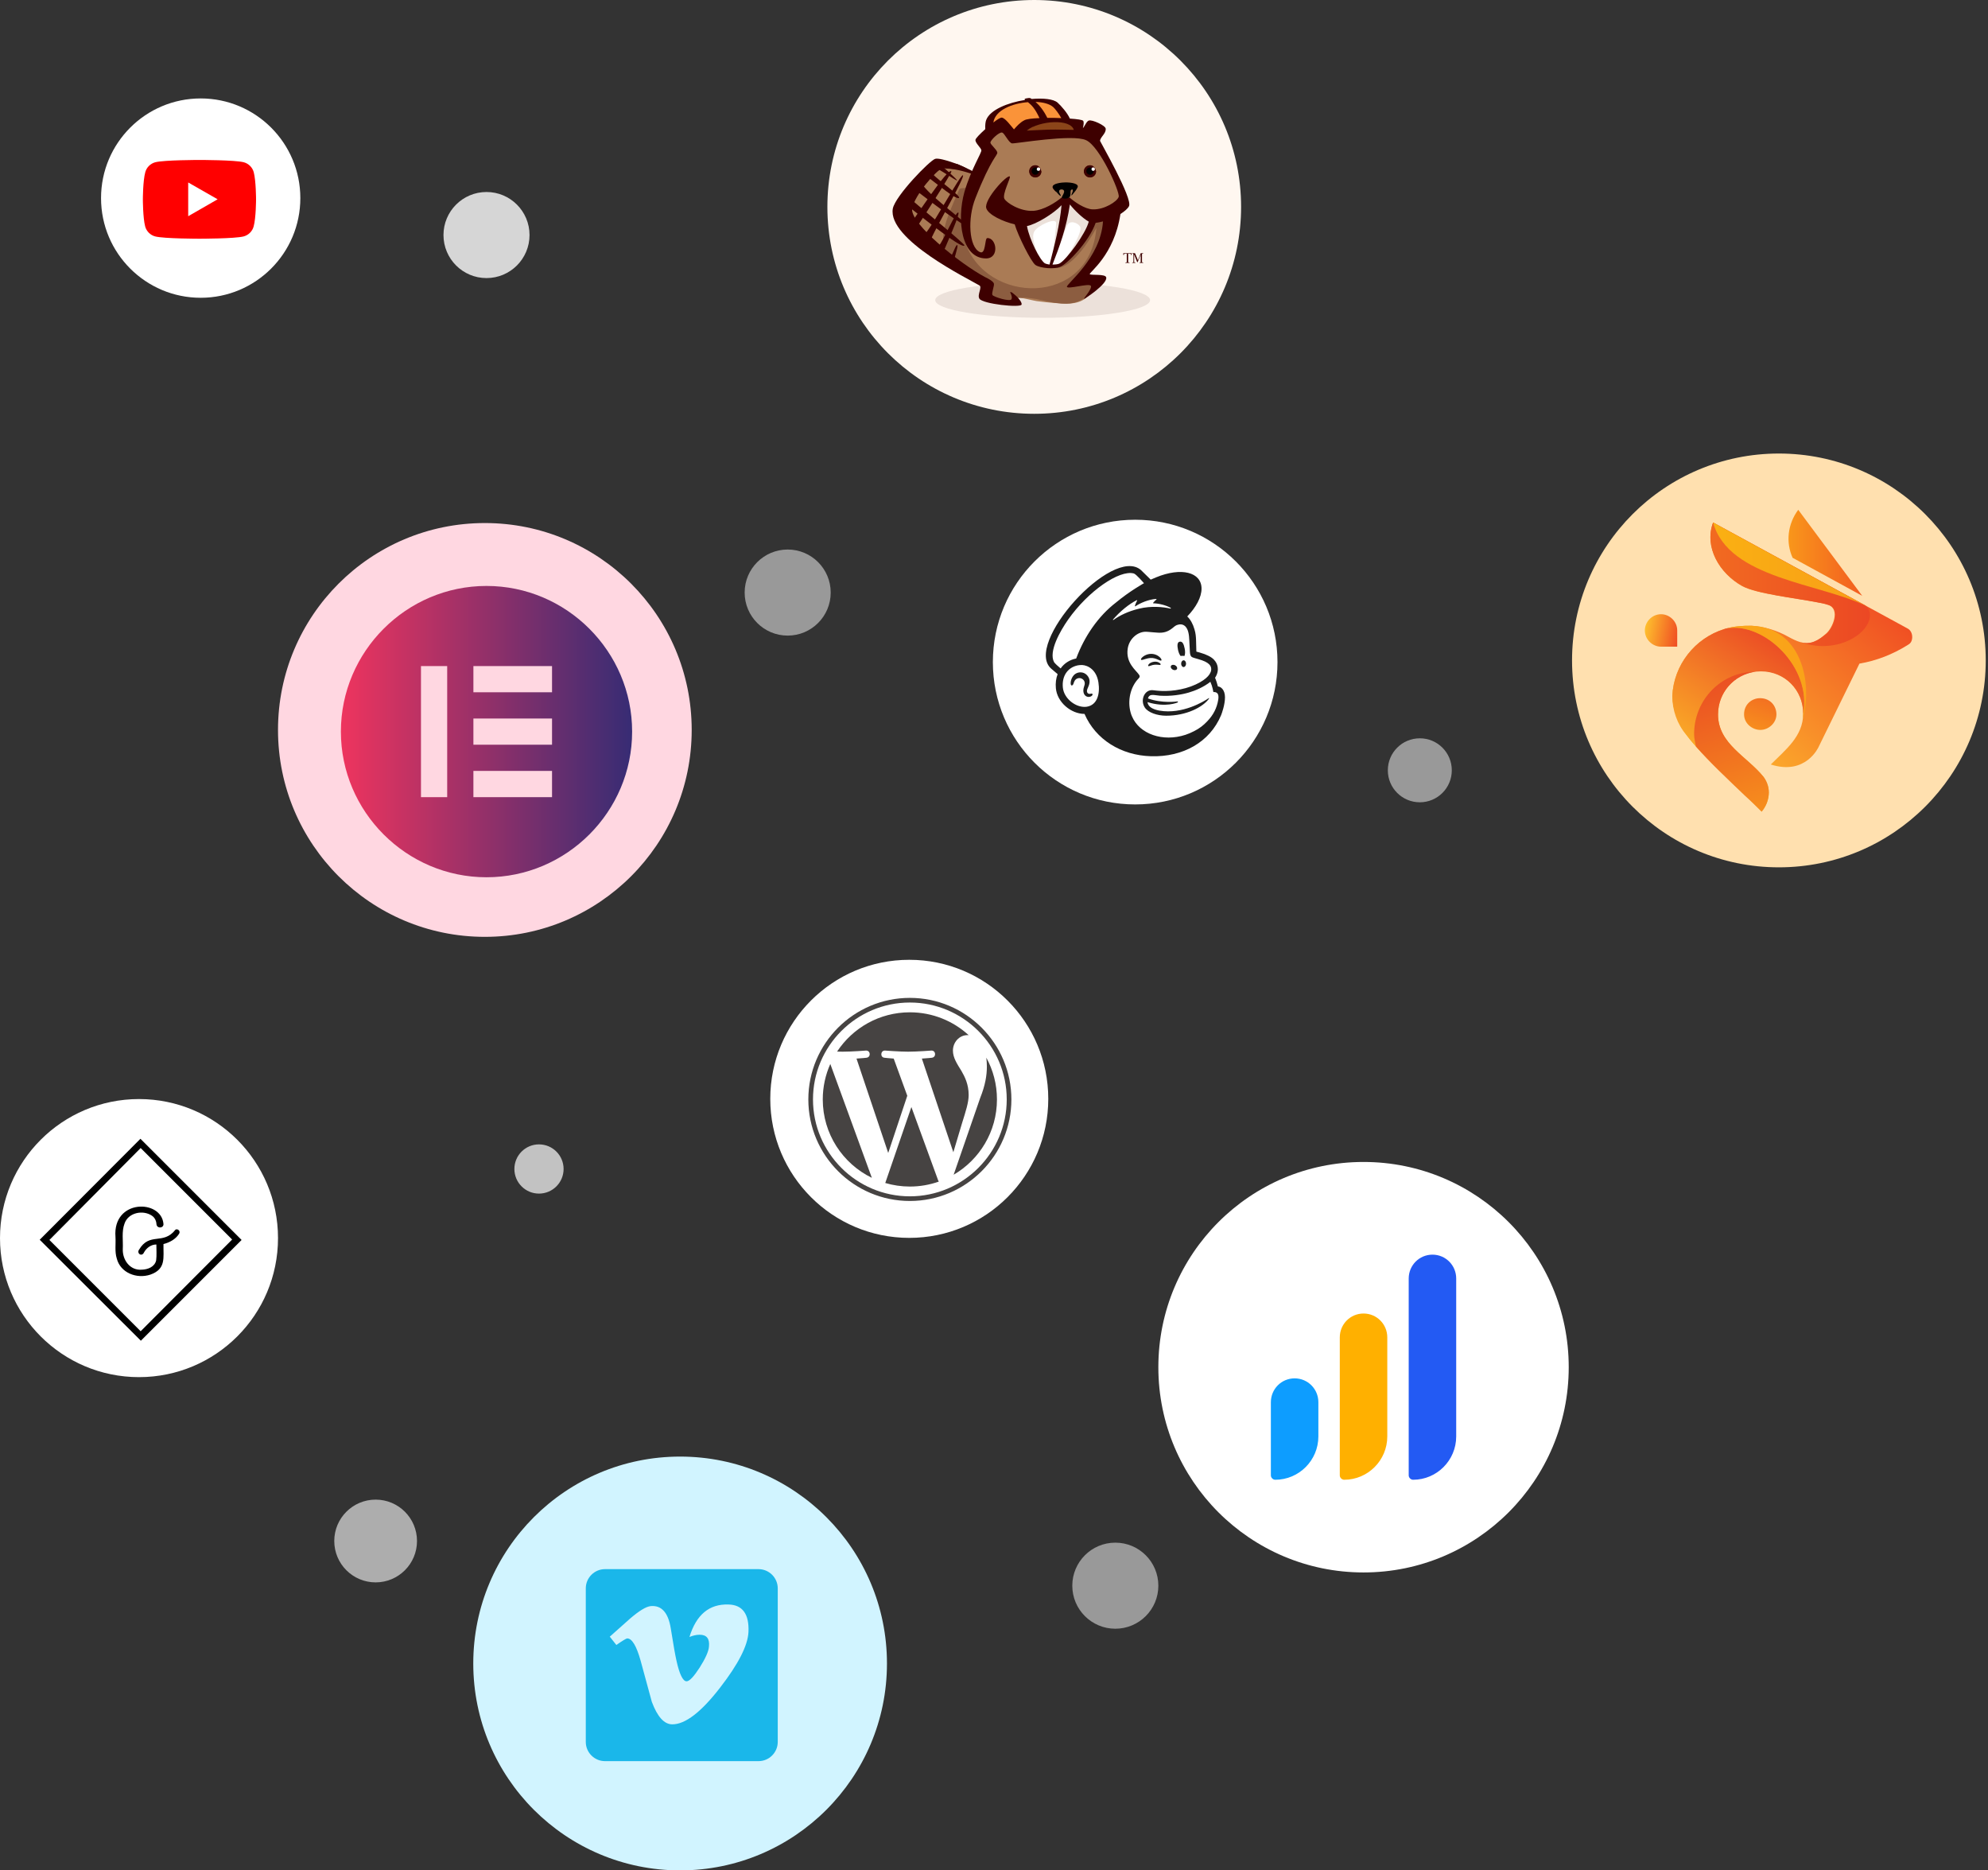 <svg xmlns="http://www.w3.org/2000/svg" xmlns:xlink="http://www.w3.org/1999/xlink" xmlns:serif="http://www.serif.com/" width="808px" height="760px" xml:space="preserve" style="fill-rule:evenodd;clip-rule:evenodd;stroke-linejoin:round;stroke-miterlimit:2;"><rect width="100%" height="100%" fill="#333333" stroke="none"/><path d="M152.673,642.973C161.96,642.973 169.487,635.445 169.487,626.159C169.487,616.873 161.96,609.345 152.673,609.345C143.387,609.345 135.859,616.873 135.859,626.159C135.859,635.445 143.387,642.973 152.673,642.973Z" style="fill:white;fill-opacity:0.6;fill-rule:nonzero;"></path><path d="M219.067,484.998C224.59,484.998 229.067,480.521 229.067,474.998C229.067,469.475 224.59,464.998 219.067,464.998C213.545,464.998 209.067,469.475 209.067,474.998C209.067,480.521 213.545,484.998 219.067,484.998Z" style="fill:white;fill-opacity:0.7;fill-rule:nonzero;"></path><path d="M453.31,661.805C462.968,661.805 470.797,653.976 470.797,644.318C470.797,634.66 462.968,626.831 453.31,626.831C443.652,626.831 435.823,634.66 435.823,644.318C435.823,653.976 443.652,661.805 453.31,661.805Z" style="fill:white;fill-opacity:0.5;fill-rule:nonzero;"></path><path d="M577.067,325.998C569.888,325.998 564.067,320.178 564.067,312.998C564.067,305.818 569.888,299.998 577.067,299.998C584.247,299.998 590.067,305.818 590.067,312.998C590.067,320.178 584.247,325.998 577.067,325.998Z" style="fill:white;fill-opacity:0.5;fill-rule:nonzero;"></path><path d="M320.142,258.266C329.8,258.266 337.629,250.437 337.629,240.779C337.629,231.121 329.8,223.292 320.142,223.292C310.484,223.292 302.655,231.121 302.655,240.779C302.655,250.437 310.484,258.266 320.142,258.266Z" style="fill:white;fill-opacity:0.5;fill-rule:nonzero;"></path><path d="M197.734,112.991C207.392,112.991 215.221,105.162 215.221,95.504C215.221,85.846 207.392,78.017 197.734,78.017C188.076,78.017 180.247,85.846 180.247,95.504C180.247,105.162 188.076,112.991 197.734,112.991Z" style="fill:white;fill-opacity:0.8;fill-rule:nonzero;"></path><path d="M420.354,168.142C466.785,168.142 504.425,130.502 504.425,84.071C504.425,37.64 466.785,0 420.354,0C373.923,0 336.283,37.64 336.283,84.071C336.283,130.502 373.923,168.142 420.354,168.142Z" style="fill:rgb(255,247,240);fill-rule:nonzero;"></path><path d="M467.441,121.956C467.441,125.943 447.903,129.133 423.78,129.133C399.656,129.133 380.118,125.943 380.118,121.956C380.118,117.968 399.656,114.779 423.78,114.779C447.804,114.679 467.441,117.968 467.441,121.956Z" style="fill:rgb(236,225,218);"></path><path d="M410.522,120.759C419.593,120.56 431.057,125.146 438.533,120.062C440.228,118.865 439.33,118.068 439.231,118.267C432.153,125.744 422.683,119.563 409.226,118.865C409.026,118.766 410.522,120.66 410.522,120.759Z" style="fill:rgb(62,0,0);"></path><path d="M397.563,72.313C392.18,66.232 383.607,66.93 379.42,69.323C373.738,72.612 362.972,84.674 369.751,90.954C374.237,95.141 375.134,98.032 381.613,101.919C385.102,104.013 389.488,108.997 394.273,111.888C396.765,113.383 400.653,115.377 400.952,118.168C401.45,122.853 408.029,123.75 413.811,123.451C414.908,123.351 411.817,121.059 412.914,120.959C414.609,120.66 420.291,122.255 421.387,122.354C426.77,123.052 430.857,123.351 433.848,123.351C440.128,123.351 442.121,120.361 443.218,119.364C446.408,115.975 443.218,114.18 442.221,112.486C441.822,111.788 442.819,110.691 442.919,110.193C444.514,106.006 445.511,104.611 448.102,100.922C450.096,98.032 449.598,101.82 451.292,97.134C455.479,85.172 452.09,93.247 452.688,87.465C452.887,85.372 460.064,83.079 454.382,73.31C452.588,70.12 449.199,61.946 445.71,57.759C442.022,53.473 443.816,57.062 440.526,56.065C414.609,48.289 428.664,58.956 411.618,54.47C403.643,52.376 402.846,51.878 401.351,62.544C400.453,67.329 400.453,65.136 397.563,72.313Z" style="fill:rgb(170,123,85);"></path><path d="M428.265,108.896C432.851,109.594 438.832,104.71 445.61,92.648C443.018,124.846 400.553,123.749 392.279,98.33C391.183,95.14 393.177,82.979 396.665,76.001C406.235,56.463 396.167,75.004 393.974,76.001C392.479,76.699 390.286,76.1 389.887,76.998C383.906,90.256 381.015,97.632 385.501,103.812C389.688,109.494 396.865,111.688 397.762,112.286C398.061,112.485 399.756,120.161 403.444,121.656C406.036,122.752 409.226,123.65 411.518,123.151C412.615,122.852 412.615,121.157 413.711,121.058C416.303,120.659 419.892,121.357 420.191,121.357C422.185,121.457 430.458,124.248 435.841,123.151C442.321,121.855 445.81,116.472 446.707,115.575C447.903,114.379 439.031,112.186 440.327,110.79C446.208,104.112 451.691,95.439 449.199,90.654C449.099,90.555 456.376,86.069 456.476,80.487C456.575,74.705 454.083,91.452 438.533,87.963C433.648,86.866 433.947,97.931 431.355,97.832C413.911,97.034 427.667,106.504 428.265,108.896Z" style="fill:rgb(140,93,64);"></path><path d="M431.555,81.484C431.655,82.68 422.185,85.87 419.792,87.664C417.5,89.459 416.004,88.761 415.905,93.047C415.905,93.745 418.098,100.324 418.696,101.321C420.989,106.006 423.182,108.797 428.963,108.399C430.658,108.299 432.353,106.903 433.748,106.106C435.543,104.81 441.025,94.842 442.919,92.05C446.707,86.767 441.424,87.664 437.038,83.079C436.539,82.381 432.552,81.484 431.555,81.484Z" style="fill:white;"></path><path d="M431.555,81.484C431.654,82.182 423.68,86.468 421.387,87.565C419.094,88.661 417.001,85.97 416.004,88.362C414.309,92.549 421.287,102.617 421.686,103.215C420.789,100.424 419.094,96.337 420.39,94.044C421.686,91.652 429.262,88.163 429.262,90.655C429.162,93.147 428.564,97.732 427.767,104.212C429.461,104.112 433.15,92.05 434.147,90.954C435.642,89.359 438.832,91.054 439.131,92.449C439.43,93.745 437.935,97.633 433.947,103.913C435.442,102.717 442.221,96.237 443.118,92.948C444.613,87.565 439.729,84.774 437.037,83.179C436.539,82.68 432.552,81.484 431.555,81.484Z" style="fill:rgb(236,225,218);"></path><path d="M402.447,52.775C400.852,52.875 402.447,48.589 404.142,47.093C410.621,41.411 410.821,42.907 417.101,40.813C419.693,39.916 427.169,41.511 429.561,42.707C430.458,43.206 432.253,47.99 434.745,49.087C437.835,50.483 440.028,54.57 434.745,55.367C429.262,56.264 420.59,57.062 415.905,53.373C412.715,50.881 414.609,55.766 410.422,53.972C410.422,53.972 402.547,52.775 402.447,52.775Z" style="fill:rgb(250,147,57);"></path><path d="M416.403,53.273C415.506,53.373 419.194,52.077 420.091,51.28C423.48,48.189 423.979,49.984 427.368,48.887C428.763,48.389 434.246,49.685 435.542,50.383C436.04,50.682 436.04,51.379 437.336,51.977C439.031,52.675 440.127,53.772 437.336,54.17C434.346,54.669 428.863,56.563 426.371,54.669C424.676,53.373 425.873,55.068 423.381,54.968C422.483,54.868 407.331,52.875 416.403,53.273Z" style="fill:rgb(139,69,25);"></path><path d="M386.697,69.622C385.202,67.928 371.545,89.26 370.349,90.456C367.757,93.048 371.645,94.344 376.131,98.132C384.006,104.611 382.61,104.013 388.292,106.605C388.292,106.505 388.292,106.505 387.794,106.007C387.495,105.708 389.588,100.125 389.09,99.627C388.591,99.129 387.594,102.418 386.398,104.512C385.302,103.415 383.607,101.92 383.707,101.72C385.501,97.434 390.286,86.768 389.488,86.369C388.492,85.771 383.408,97.932 381.613,99.826C381.015,100.524 379.321,99.527 378.822,98.929C378.523,98.63 377.925,98.032 378.324,97.235C381.115,91.154 392.28,71.815 391.382,71.217C390.485,70.719 380.716,88.861 376.629,94.244C375.134,96.038 373.439,92.948 372.542,92.45C373.738,90.656 387.096,70.021 386.697,69.622Z" style="fill:rgb(62,0,0);"></path><path d="M428.166,76.799C428.565,77.297 428.864,77.696 429.263,77.995C428.864,76.998 428.864,75.802 429.163,74.805C428.067,75.204 427.369,75.902 428.166,76.799Z" style="fill:rgb(62,0,0);"></path><path d="M444.314,67.727C444.414,67.727 444.613,67.727 444.713,67.827C444.215,67.428 443.617,67.129 443.018,67.129C441.623,67.129 440.526,68.225 440.526,69.621C440.526,71.017 441.623,72.113 443.018,72.113C444.414,72.113 445.511,71.017 445.511,69.621L445.511,69.322C445.311,69.82 444.813,70.219 444.314,70.219C443.617,70.219 443.018,69.721 443.018,68.923C443.018,68.126 443.617,67.727 444.314,67.727Z" style="fill:rgb(62,0,0);"></path><path d="M411.718,119.164C411.419,118.865 410.721,118.566 410.621,118.666C410.422,118.766 411.618,120.36 411.12,121.557C410.621,122.753 403.843,120.66 403.344,119.862C402.946,118.965 404.242,116.074 403.943,115.177C403.644,114.28 401.65,113.183 400.354,112.585C390.086,107.102 369.751,90.754 370.748,84.773C371.645,79.291 380.716,69.023 382.81,68.525C384.903,68.026 392.977,69.422 393.177,68.824C393.376,68.126 382.411,63.84 380.118,64.537C377.925,65.136 363.87,79.59 362.873,84.773C360.68,97.334 393.775,113.383 398.061,115.974C399.357,116.672 397.064,119.762 398.061,121.357C399.357,123.55 414.908,125.145 415.207,123.75C415.506,122.653 413.213,120.261 411.718,119.164Z" style="fill:rgb(62,0,0);"></path><path d="M430.558,107.103C429.96,107.402 428.863,107.502 427.767,107.502C430.558,100.424 433.449,92.549 434.844,83.079C436.838,85.571 440.028,88.662 442.52,90.057C441.224,95.041 433.349,105.707 430.558,107.103ZM426.571,107.502C425.773,107.402 425.075,107.203 424.677,107.003C422.683,105.707 418.397,97.434 417.4,91.851C421.088,91.154 428.166,86.867 431.455,83.378C430.757,91.154 428.664,99.527 426.571,107.502ZM426.072,52.676C422.882,52.775 419.792,52.975 417.3,53.074C422.583,48.888 435.143,48.19 436.439,52.775C433.848,52.775 430.159,52.576 426.072,52.676ZM412.116,52.576C410.821,51.081 408.528,47.891 407.132,47.791C406.534,47.791 405.238,48.589 403.743,49.785C404.441,44.801 411.319,42.01 417.798,41.511C419.393,42.807 420.689,44.103 422.484,47.99C419.493,48.09 417.101,48.389 416.303,48.888C414.708,49.685 413.313,51.18 412.116,52.576ZM428.066,43.505C428.863,44.203 430.359,46.196 431.355,47.99C429.561,47.891 427.567,47.891 425.673,47.891C424.178,44.9 422.583,42.907 420.889,41.411C423.979,41.511 426.571,42.209 428.066,43.505ZM447.105,57.261C447.105,55.766 449.598,54.271 449.398,52.277C449.299,50.981 443.816,48.489 442.52,48.987C441.523,49.386 441.025,51.081 440.128,52.078C440.427,50.782 440.626,49.585 440.227,49.087C439.928,48.688 437.835,48.389 434.844,48.19C433.748,45.797 431.455,43.206 429.86,41.71C428.166,40.215 423.979,39.816 419.294,40.215C418.795,39.816 418.596,39.717 417.499,39.916C416.403,40.016 416.303,40.315 416.602,40.614C409.624,41.71 402.447,44.601 400.852,48.688C400.553,49.386 400.354,50.782 400.453,52.476C398.36,54.37 396.466,56.264 396.466,56.862C396.366,58.158 398.759,60.052 398.858,61.049C399.058,62.046 394.672,68.725 391.98,77.995C388.79,89.359 390.684,105.109 400.852,105.01C406.335,104.91 405.039,96.537 401.251,96.736C400.154,96.836 400.752,103.614 398.26,102.418C393.775,100.424 393.176,88.662 396.466,80.488C402.945,64.04 405.537,63.142 405.338,61.946C405.139,60.75 402.547,58.756 402.547,57.959C402.447,57.062 406.135,53.473 407.332,53.872C408.328,54.171 409.923,57.959 411.319,58.258C412.615,58.457 435.841,54.37 441.423,56.962C447.006,59.454 455.28,78.095 454.681,79.989C454.083,81.883 448.8,85.272 444.115,85.073C440.825,84.973 436.539,81.883 434.745,80.288C434.844,80.288 434.844,80.188 434.844,80.188C434.346,80.388 433.748,80.488 433.15,80.488C432.552,80.488 432.053,80.388 431.555,80.188C428.963,82.381 424.178,85.372 419.991,85.671C414.509,85.97 409.126,82.381 408.229,80.787C407.232,78.992 410.92,72.114 410.422,71.715C409.325,70.818 399.855,81.086 400.852,84.575C401.65,87.266 407.631,90.057 412.415,91.154C413.711,95.639 419.094,106.505 420.889,107.701C422.882,108.997 428.564,109.495 430.957,108.399C433.748,107.302 442.62,98.231 445.311,90.556C446.208,90.456 447.205,90.257 448.302,89.957C447.305,105.109 433.05,115.576 433.648,116.573C434.147,117.57 442.321,115.078 443.317,116.075C444.215,116.972 440.327,121.358 440.526,121.458C440.825,121.557 450.295,115.277 449.598,112.685C449.199,111.19 443.317,111.988 442.919,111.389C442.52,110.791 452.887,103.714 455.379,86.967C457.074,85.87 458.37,84.774 458.868,83.777C460.463,80.687 447.205,57.66 447.105,57.261Z" style="fill:rgb(62,0,0);"></path><path d="M422.085,67.727C422.185,67.727 422.384,67.727 422.484,67.827C421.985,67.428 421.387,67.129 420.789,67.129C419.393,67.129 418.297,68.225 418.297,69.621C418.297,71.017 419.393,72.113 420.789,72.113C422.185,72.113 423.281,71.017 423.281,69.621L423.281,69.322C423.181,69.721 422.783,70.02 422.384,70.119L422.085,70.119C421.387,70.119 420.789,69.621 420.789,68.824C420.789,68.425 420.889,68.126 421.188,67.926C421.487,67.727 421.686,67.727 422.085,67.727Z" style="fill:rgb(62,0,0);"></path><path d="M443.018,72.014C444.414,72.014 445.411,70.917 445.411,69.621C445.411,68.226 444.314,67.229 443.018,67.229C441.723,67.229 440.626,68.326 440.626,69.621C440.626,70.818 441.623,72.014 443.018,72.014Z" style="fill:rgb(62,0,0);"></path><path d="M443.018,71.017C443.816,71.017 444.513,70.32 444.513,69.522C444.513,68.725 443.816,68.027 443.018,68.027C442.221,68.027 441.523,68.725 441.523,69.522C441.523,70.32 442.221,71.017 443.018,71.017Z"></path><path d="M444.314,69.422C444.713,69.422 445.012,69.123 445.012,68.725C445.012,68.326 444.713,68.027 444.314,68.027C443.916,68.027 443.617,68.326 443.617,68.725C443.617,69.123 443.916,69.422 444.314,69.422Z" style="fill:white;"></path><path d="M420.789,72.014C422.184,72.014 423.181,70.917 423.181,69.621C423.181,68.226 422.085,67.229 420.789,67.229C419.393,67.229 418.396,68.326 418.396,69.621C418.396,70.917 419.493,72.014 420.789,72.014Z" style="fill:rgb(62,0,0);"></path><path d="M420.789,71.017C421.587,71.017 422.284,70.32 422.284,69.522C422.284,68.725 421.587,68.027 420.789,68.027C419.992,68.027 419.294,68.725 419.294,69.522C419.294,70.32 419.992,71.017 420.789,71.017Z"></path><path d="M422.086,69.422C422.485,69.422 422.784,69.123 422.784,68.725C422.784,68.326 422.485,68.027 422.086,68.027C421.687,68.027 421.388,68.326 421.388,68.725C421.288,69.123 421.687,69.422 422.086,69.422Z" style="fill:white;"></path><path d="M431.555,80.288C431.356,80.188 432.253,78.992 432.452,78.194C432.751,77.098 431.754,76.898 431.156,76.998C429.86,77.297 430.757,78.693 431.057,79.191C431.256,79.59 431.156,79.889 430.359,79.092C430.06,78.693 429.661,78.394 429.362,77.995C428.963,77.596 428.564,77.198 428.166,76.699C425.574,73.509 439.53,73.21 437.935,76.201C437.436,77.297 436.639,78.095 435.941,78.992C434.745,80.387 436.041,77.995 436.041,77.497C436.041,76.799 435.642,76.898 435.343,77.198C434.645,77.796 436.041,80.487 433.25,80.686C432.751,80.786 431.954,80.686 431.555,80.288Z"></path><path d="M384.306,68.426C389.39,68.725 392.879,69.921 397.863,71.616C396.268,69.722 393.776,68.725 389.29,66.732C387.296,65.934 385.402,67.33 384.306,68.426Z" style="fill:rgb(62,0,0);"></path><path d="M391.98,99.726C390.984,101.62 370.648,84.873 369.252,83.976C366.162,81.982 370.349,78.194 373.938,73.509C380.218,65.435 376.729,70.319 381.713,66.432C381.813,66.531 389.189,73.011 388.99,73.31C388.691,73.609 380.816,67.927 380.317,68.525C379.52,69.422 378.623,70.319 378.822,70.519C381.813,73.609 390.485,79.59 389.787,80.387C388.791,81.484 380.317,74.307 377.825,72.512C375.732,71.017 374.835,74.805 375.134,75.304C379.121,80.686 393.675,90.954 392.878,91.652C392.18,92.35 379.52,82.979 374.037,78.693C372.243,77.198 371.545,80.686 370.847,81.484C372.542,83.079 392.279,99.128 391.98,99.726Z" style="fill:rgb(62,0,0);"></path><path d="M457.964,103.09L457.334,103.09C457.186,103.09 457.057,103.098 456.947,103.114C456.874,103.125 456.837,103.191 456.837,103.312C456.837,103.402 456.835,103.481 456.832,103.547L456.829,103.6L456.549,103.6L456.549,102.876L459.943,102.876L459.943,103.6L459.662,103.6L459.66,103.547C459.654,103.481 459.652,103.402 459.652,103.312C459.652,103.191 459.616,103.125 459.545,103.114C459.433,103.098 459.304,103.09 459.158,103.09L458.525,103.09L458.525,106.137C458.525,106.373 458.546,106.518 458.589,106.569C458.632,106.619 458.759,106.649 458.971,106.66L459.085,106.663L459.085,106.828L457.406,106.828L457.406,106.663L457.521,106.66C457.733,106.649 457.859,106.619 457.9,106.569C457.943,106.518 457.964,106.373 457.964,106.137L457.964,103.09ZM460.175,103.039L460.175,102.876L461.307,102.876L462.492,105.752L463.654,102.876L464.647,102.876L464.647,103.039L464.596,103.045C464.381,103.059 464.253,103.089 464.212,103.135C464.173,103.182 464.153,103.326 464.153,103.568L464.153,106.137C464.153,106.377 464.173,106.521 464.212,106.569C464.253,106.615 464.381,106.646 464.596,106.66L464.647,106.663L464.647,106.828L463.141,106.828L463.141,106.663L463.189,106.66C463.405,106.646 463.532,106.615 463.571,106.569C463.61,106.521 463.63,106.377 463.63,106.137L463.63,103.421L462.386,106.513L462.191,106.513L460.963,103.378L460.963,106.137C460.963,106.377 460.982,106.521 461.021,106.569C461.062,106.615 461.19,106.646 461.406,106.66L461.456,106.663L461.456,106.828L460.175,106.828L460.175,106.663L460.226,106.66C460.441,106.646 460.568,106.615 460.607,106.569C460.648,106.521 460.669,106.377 460.669,106.137L460.669,103.568C460.669,103.326 460.649,103.182 460.61,103.135C460.571,103.089 460.443,103.059 460.226,103.045L460.175,103.039Z" style="fill:rgb(62,0,0);fill-rule:nonzero;"></path><path d="M554.195,638.938C600.254,638.938 637.593,601.6 637.593,555.54C637.593,509.481 600.254,472.142 554.195,472.142C508.135,472.142 470.797,509.481 470.797,555.54C470.797,601.6 508.135,638.938 554.195,638.938Z" style="fill:white;fill-rule:nonzero;"></path><path d="M582.206,509.805C576.856,509.805 572.554,514.126 572.554,519.5L572.554,599.483C572.554,600.431 573.393,601.274 574.338,601.274C583.99,601.274 591.858,593.371 591.858,583.676L591.858,519.5C591.858,514.126 587.557,509.805 582.206,509.805Z" style="fill:rgb(35,90,243);fill-rule:nonzero;"></path><path d="M554.194,533.726C548.844,533.726 544.542,538.047 544.542,543.421L544.542,599.483C544.542,600.431 545.382,601.274 546.326,601.274C555.978,601.274 563.846,593.371 563.846,583.676L563.846,543.421C563.846,538.047 559.545,533.726 554.194,533.726Z" style="fill:rgb(255,176,0);fill-rule:nonzero;"></path><path d="M526.183,560.071C520.832,560.071 516.531,564.391 516.531,569.766L516.531,599.483C516.531,600.431 517.37,601.274 518.314,601.274C527.966,601.274 535.835,593.371 535.835,583.676L535.835,569.766C535.835,564.391 531.533,560.071 526.183,560.071Z" style="fill:rgb(13,157,255);fill-rule:nonzero;"></path><path d="M276.424,760C322.856,760 360.496,722.36 360.496,675.929C360.496,629.498 322.856,591.858 276.424,591.858C229.993,591.858 192.354,629.498 192.354,675.929C192.354,722.36 229.993,760 276.424,760Z" style="fill:rgb(209,244,255);fill-rule:nonzero;"></path><path d="M308.304,637.593L245.89,637.593C241.599,637.593 238.088,641.104 238.088,645.395L238.088,707.809C238.088,712.1 241.599,715.61 245.89,715.61L308.304,715.61C312.595,715.61 316.106,712.1 316.106,707.809L316.106,645.395C316.106,641.104 312.595,637.593 308.304,637.593ZM304.208,663.144C303.948,668.605 300.112,676.147 292.701,685.704C285.029,695.651 278.528,700.657 273.261,700.657C269.946,700.657 267.215,697.601 264.939,691.555C263.444,685.964 261.884,680.437 260.388,674.846C258.698,668.8 256.878,665.744 254.927,665.744C254.537,665.744 253.042,666.654 250.506,668.41L247.841,665.029C250.636,662.558 253.367,660.153 256.097,657.682C259.803,654.497 262.599,652.806 264.484,652.611C268.84,652.221 271.571,655.212 272.611,661.583C273.716,668.54 274.497,672.831 274.887,674.521C276.122,680.242 277.552,683.168 279.048,683.168C280.218,683.168 281.973,681.283 284.379,677.577C286.719,673.871 288.02,671.01 288.15,669.06C288.475,665.874 287.24,664.249 284.379,664.249C283.014,664.249 281.648,664.574 280.218,665.159C283.014,656.057 288.28,651.701 296.082,651.961C301.803,652.091 304.533,655.862 304.208,663.144Z" style="fill:rgb(26,183,234);fill-rule:nonzero;"></path><path d="M369.563,502.99C400.765,502.99 426.059,477.696 426.059,446.494C426.059,415.292 400.765,389.998 369.563,389.998C338.362,389.998 313.067,415.292 313.067,446.494C313.067,477.696 338.362,502.99 369.563,502.99Z" style="fill:white;fill-rule:nonzero;"></path><path d="M334.404,446.732C334.404,460.744 342.547,472.853 354.355,478.591L337.469,432.326C335.504,436.728 334.404,441.6 334.404,446.732Z" style="fill:rgb(70,67,66);fill-rule:nonzero;"></path><path d="M393.701,444.946C393.701,440.571 392.13,437.542 390.782,435.183C388.988,432.267 387.306,429.798 387.306,426.882C387.306,423.628 389.774,420.599 393.25,420.599C393.407,420.599 393.556,420.618 393.709,420.627C387.411,414.857 379.02,411.334 369.804,411.334C357.437,411.334 346.557,417.68 340.227,427.29C341.058,427.315 341.84,427.333 342.505,427.333C346.208,427.333 351.939,426.883 351.939,426.883C353.848,426.771 354.073,429.574 352.166,429.799C352.166,429.799 350.249,430.025 348.115,430.137L361.006,468.481L368.753,445.247L363.237,430.136C361.331,430.024 359.525,429.798 359.525,429.798C357.618,429.686 357.841,426.77 359.749,426.882C359.749,426.882 365.595,427.331 369.073,427.331C372.775,427.331 378.507,426.882 378.507,426.882C380.417,426.77 380.641,429.572 378.734,429.798C378.734,429.798 376.813,430.024 374.683,430.136L387.476,468.189L391.006,456.39C392.537,451.493 393.701,447.977 393.701,444.946Z" style="fill:rgb(70,67,66);fill-rule:nonzero;"></path><path d="M370.425,449.829L359.804,480.692C362.975,481.624 366.329,482.134 369.804,482.134C373.927,482.134 377.88,481.421 381.56,480.127C381.465,479.975 381.378,479.815 381.308,479.639L370.425,449.829Z" style="fill:rgb(70,67,66);fill-rule:nonzero;"></path><path d="M400.866,429.749C401.018,430.876 401.104,432.087 401.104,433.389C401.104,436.981 400.433,441.019 398.413,446.068L387.6,477.331C398.124,471.194 405.202,459.792 405.202,446.733C405.203,440.578 403.631,434.791 400.866,429.749Z" style="fill:rgb(70,67,66);fill-rule:nonzero;"></path><path d="M369.803,405.469C347.05,405.469 328.538,423.979 328.538,446.732C328.538,469.488 347.05,487.998 369.803,487.998C392.555,487.998 411.07,469.488 411.07,446.732C411.069,423.979 392.555,405.469 369.803,405.469ZM369.803,486.107C348.094,486.107 330.43,468.443 330.43,446.732C330.43,425.023 348.093,407.361 369.803,407.361C391.512,407.361 409.174,425.023 409.174,446.732C409.174,468.443 391.512,486.107 369.803,486.107Z" style="fill:rgb(70,67,66);fill-rule:nonzero;"></path><path d="M81.567,120.998C103.935,120.998 122.067,102.866 122.067,80.498C122.067,58.131 103.935,39.998 81.567,39.998C59.2,39.998 41.067,58.131 41.067,80.498C41.067,102.866 59.2,120.998 81.567,120.998Z" style="fill:white;fill-rule:nonzero;"></path><path d="M103.132,69.974C102.603,68.032 101.058,66.454 99.065,65.929C95.486,64.998 81.088,64.998 81.088,64.998C81.088,64.998 66.69,64.998 63.111,65.929C61.158,66.454 59.572,67.992 59.044,69.974C58.067,73.534 58.067,81.018 58.067,81.018C58.067,81.018 58.067,88.462 59.003,92.022C59.532,93.964 61.077,95.542 63.07,96.068C66.649,96.998 81.047,96.998 81.047,96.998C81.047,96.998 95.445,96.998 99.024,96.068C100.976,95.542 102.563,94.004 103.091,92.022C104.067,88.462 104.067,81.018 104.067,81.018C104.067,81.018 104.067,73.575 103.132,69.974ZM76.492,87.855L76.492,74.141L88.449,80.978L76.492,87.855Z" style="fill:rgb(255,0,0);fill-rule:nonzero;"></path><path d="M56.496,559.576C87.698,559.576 112.992,534.282 112.992,503.08C112.992,471.878 87.698,446.584 56.496,446.584C25.294,446.584 0,471.878 0,503.08C0,534.282 25.294,559.576 56.496,559.576Z" style="fill:white;fill-rule:nonzero;"></path><path d="M71.339,499.64C66.265,506.114 60.842,500.428 56.468,507.863C56.031,508.476 56.206,509.35 56.905,509.7C57.605,510.05 58.305,509.525 58.568,508.826C59.617,506.989 61.454,505.676 63.554,505.676C63.554,507.863 63.729,510.05 63.466,512.15C62.854,514.774 60.142,515.824 57.693,515.911C52.882,516.349 49.732,511.975 49.907,507.513C50.082,504.102 49.382,500.428 50.607,497.191C52.094,492.73 58.043,491.505 61.717,493.955C63.029,494.829 63.554,496.229 63.641,497.716C64.079,499.291 66.528,499.028 66.44,497.366C65.653,487.219 45.708,487.131 46.933,502.615C47.108,505.501 46.583,508.563 47.458,511.362C48.945,517.223 55.593,519.76 61.104,517.923C67.578,515.649 66.353,511.1 66.44,505.501C68.89,504.889 71.339,503.577 72.739,501.39C73.526,500.34 72.301,499.116 71.339,499.64Z" style="fill-rule:nonzero;"></path><path d="M57.081,462.725L16.142,503.752L57.256,544.778L98.195,503.839L57.081,462.725ZM57.168,540.929L20.078,503.839L57.168,466.487L94.346,503.664L57.168,540.929Z" style="fill-rule:nonzero;"></path><path d="M461.38,326.868C493.325,326.868 519.221,300.972 519.221,269.027C519.221,237.082 493.325,211.186 461.38,211.186C429.435,211.186 403.539,237.082 403.539,269.027C403.539,300.972 429.435,326.868 461.38,326.868Z" style="fill:white;fill-rule:nonzero;"></path><path d="M479.823,266.536C480.387,266.461 480.932,266.461 481.42,266.536C481.702,265.878 481.759,264.732 481.496,263.51C481.12,261.668 480.593,260.559 479.522,260.728C478.451,260.898 478.413,262.232 478.789,264.074C479.015,265.108 479.39,265.991 479.823,266.536Z" style="fill:rgb(30,30,30);fill-rule:nonzero;"></path><path d="M470.594,268.002C471.364,268.34 471.834,268.566 472.022,268.359C472.135,268.246 472.097,268.002 471.928,267.701C471.552,267.081 470.763,266.461 469.936,266.103C468.244,265.37 466.214,265.615 464.673,266.742C464.166,267.118 463.677,267.645 463.733,267.964C463.752,268.058 463.827,268.152 464.015,268.171C464.448,268.227 465.914,267.475 467.624,267.363C468.827,267.288 469.823,267.663 470.594,268.002Z" style="fill:rgb(30,30,30);fill-rule:nonzero;"></path><path d="M469.052,268.885C468.056,269.036 467.492,269.374 467.135,269.675C466.834,269.938 466.646,270.239 466.646,270.445C466.646,270.539 466.684,270.596 466.722,270.633C466.759,270.671 466.816,270.69 466.891,270.69C467.116,270.69 467.624,270.483 467.624,270.483C469.015,269.975 469.936,270.051 470.857,270.145C471.364,270.201 471.59,270.239 471.702,270.051C471.74,269.994 471.778,269.9 471.665,269.731C471.439,269.355 470.424,268.716 469.052,268.885Z" style="fill:rgb(30,30,30);fill-rule:nonzero;"></path><path d="M476.702,272.118C477.379,272.456 478.131,272.324 478.375,271.817C478.619,271.328 478.262,270.652 477.586,270.313C476.909,269.975 476.157,270.107 475.913,270.614C475.669,271.103 476.026,271.779 476.702,272.118Z" style="fill:rgb(30,30,30);fill-rule:nonzero;"></path><path d="M481.081,268.303C480.536,268.303 480.066,268.904 480.066,269.656C480.048,270.408 480.499,271.028 481.044,271.047C481.589,271.047 482.059,270.445 482.059,269.694C482.059,268.923 481.626,268.303 481.081,268.303Z" style="fill:rgb(30,30,30);fill-rule:nonzero;"></path><path d="M443.98,281.948C443.848,281.778 443.623,281.835 443.397,281.872C443.247,281.91 443.078,281.948 442.89,281.948C442.476,281.948 442.138,281.76 441.95,281.478C441.706,281.083 441.706,280.519 441.988,279.861C442.025,279.767 442.063,279.673 442.119,279.561C442.57,278.564 443.303,276.911 442.476,275.313C441.856,274.129 440.822,273.377 439.601,273.227C438.417,273.076 437.214,273.509 436.424,274.373C435.203,275.726 435.015,277.55 435.24,278.207C435.334,278.452 435.466,278.508 435.56,278.527C435.766,278.546 436.067,278.395 436.274,277.888C436.293,277.85 436.311,277.794 436.33,277.719C436.424,277.437 436.575,276.929 436.838,276.535C437.157,276.046 437.646,275.708 438.229,275.576C438.811,275.445 439.413,275.557 439.92,275.896C440.785,276.459 441.104,277.512 440.747,278.508C440.559,279.034 440.258,280.012 440.315,280.82C440.446,282.474 441.461,283.132 442.382,283.188C443.266,283.226 443.886,282.718 444.036,282.361C444.111,282.136 444.017,282.004 443.98,281.948Z" style="fill:rgb(30,30,30);fill-rule:nonzero;"></path><path d="M495.008,278.941C494.971,278.828 494.764,278.02 494.463,277.061C494.163,276.103 493.843,275.407 493.843,275.407C495.046,273.603 495.065,271.986 494.914,271.065C494.745,269.938 494.275,268.96 493.317,267.964C492.358,266.968 490.422,265.934 487.678,265.164C487.359,265.07 486.325,264.788 486.25,264.769C486.25,264.713 486.175,261.386 486.118,259.958C486.081,258.924 485.987,257.307 485.479,255.729C484.878,253.586 483.844,251.688 482.547,250.485C486.118,246.782 488.355,242.685 488.355,239.17C488.336,232.423 480.066,230.393 469.861,234.603C469.842,234.603 467.718,235.505 467.699,235.524C467.68,235.505 463.79,231.69 463.733,231.633C452.08,221.503 415.693,261.931 427.327,271.761L429.865,273.922C429.207,275.633 428.944,277.587 429.15,279.692C429.414,282.399 430.823,284.993 433.079,286.985C435.221,288.883 438.04,290.086 440.785,290.086C445.314,300.517 455.651,306.926 467.793,307.284C480.799,307.678 491.719,301.57 496.305,290.594C496.606,289.823 497.884,286.365 497.884,283.301C497.865,280.219 496.117,278.941 495.008,278.941ZM441.781,287.154C441.386,287.229 440.991,287.248 440.578,287.229C436.65,287.116 432.402,283.583 431.988,279.392C431.519,274.768 433.887,271.197 438.078,270.351C438.586,270.257 439.187,270.201 439.845,270.22C442.194,270.351 445.652,272.156 446.442,277.268C447.156,281.816 446.047,286.421 441.781,287.154ZM437.401,267.57C434.789,268.077 432.496,269.562 431.086,271.611C430.241,270.915 428.681,269.543 428.399,269.017C426.143,264.75 430.842,256.462 434.131,251.763C442.251,240.185 454.956,231.427 460.839,233.024C461.797,233.287 464.955,236.971 464.955,236.971C464.955,236.971 459.072,240.242 453.622,244.79C446.273,250.428 440.728,258.661 437.401,267.57ZM478.638,285.425C478.732,285.387 478.788,285.293 478.769,285.199C478.751,285.087 478.657,284.993 478.525,285.011C478.525,285.011 472.36,285.914 466.553,283.79C467.192,281.722 468.864,282.474 471.421,282.681C476.007,282.963 480.123,282.286 483.167,281.403C485.799,280.651 489.257,279.166 491.945,277.042C492.847,279.035 493.166,281.215 493.166,281.215C493.166,281.215 493.862,281.083 494.463,281.459C495.008,281.797 495.422,282.512 495.14,284.335C494.576,287.755 493.129,290.537 490.667,293.093C489.182,294.691 487.378,296.082 485.31,297.097C484.22,297.679 483.036,298.168 481.814,298.581C472.605,301.589 463.169,298.281 460.125,291.176C459.88,290.65 459.674,290.086 459.523,289.503C458.226,284.823 459.335,279.204 462.775,275.67C462.982,275.445 463.207,275.182 463.207,274.843C463.207,274.561 463.038,274.261 462.869,274.054C461.666,272.306 457.493,269.336 458.339,263.585C458.941,259.45 462.549,256.537 465.932,256.706C466.214,256.725 466.496,256.744 466.778,256.762C468.244,256.856 469.522,257.044 470.725,257.082C472.736,257.176 474.54,256.875 476.702,255.09C477.416,254.488 477.999,253.962 478.995,253.793C479.089,253.774 479.352,253.68 479.86,253.699C480.386,253.718 480.874,253.868 481.326,254.169C483.036,255.315 483.28,258.078 483.374,260.108C483.431,261.273 483.562,264.055 483.619,264.863C483.731,266.705 484.22,266.968 485.179,267.288C485.724,267.476 486.231,267.607 486.983,267.814C489.257,268.453 490.61,269.092 491.456,269.938C491.964,270.464 492.208,271.009 492.264,271.535C492.527,273.49 490.742,275.915 486.005,278.114C480.837,280.519 474.559,281.121 470.218,280.632C469.879,280.595 468.695,280.463 468.695,280.463C465.218,279.993 463.245,284.485 465.331,287.549C466.665,289.522 470.33,290.819 473.977,290.819C482.359,290.819 488.806,287.248 491.193,284.147C491.268,284.053 491.268,284.053 491.381,283.865C491.494,283.696 491.4,283.583 491.249,283.696C489.295,285.03 480.593,290.349 471.289,288.752C471.289,288.752 470.161,288.564 469.128,288.169C468.301,287.849 466.59,287.06 466.383,285.293C473.92,287.624 478.638,285.425 478.638,285.425ZM466.741,284.015C466.759,284.015 466.759,284.015 466.741,284.015C466.759,284.015 466.741,284.015 466.741,284.015ZM452.381,251.725C455.257,248.399 458.809,245.485 462.004,243.869C462.117,243.813 462.23,243.925 462.173,244.038C461.929,244.489 461.44,245.467 461.271,246.218C461.252,246.331 461.365,246.425 461.478,246.35C463.451,244.997 466.891,243.549 469.917,243.362C470.048,243.362 470.105,243.512 470.011,243.606C469.56,243.963 469.052,244.452 468.676,244.94C468.62,245.015 468.676,245.147 468.77,245.147C470.894,245.166 473.883,245.899 475.819,246.989C475.95,247.064 475.856,247.327 475.706,247.29C472.755,246.613 467.925,246.106 462.925,247.327C458.452,248.417 455.031,250.109 452.55,251.913C452.437,252.007 452.287,251.838 452.381,251.725Z" style="fill:rgb(30,30,30);fill-rule:nonzero;"></path><path d="M723.008,352.425C769.44,352.425 807.08,314.785 807.08,268.354C807.08,221.923 769.44,184.283 723.008,184.283C676.577,184.283 638.938,221.923 638.938,268.354C638.938,314.785 676.577,352.425 723.008,352.425Z" style="fill:rgb(255,224,175);fill-rule:nonzero;"></path><path d="M728.585,226.644L756.896,242.124L730.873,207.15C726.583,212.884 725.725,220.337 728.585,226.644Z" style="fill:url(#_Linear1);"></path><path d="M715.43,283.69C719.536,283.742 722.007,286.844 722.007,290.284C722.007,293.724 718.87,296.61 715.43,296.59C712.258,296.571 708.872,294.051 708.853,290.284C708.833,286.089 712.162,283.648 715.43,283.69Z" style="fill:url(#_Linear2);"></path><path d="M696.27,212.311L775.199,255.311C777.022,256.14 777.625,258.611 776.914,260.471C776.59,261.318 775.994,261.698 775.199,262.191C769.193,265.917 762.616,268.497 755.752,269.644L739.166,303.471C739.166,303.471 734.018,315.224 719.72,310.638C725.725,304.618 732.875,299.171 732.875,289.997C732.875,280.251 725.153,272.511 715.43,272.511C705.707,272.511 697.986,280.251 697.986,289.997C697.986,302.038 709.997,307.198 716.574,315.511C719.434,319.811 719.148,325.544 715.716,329.271C707.709,321.244 691.98,307.484 685.403,298.597C681.971,294.011 679.97,288.564 679.684,282.831C680.256,270.217 688.835,259.324 700.846,255.597C704.563,254.451 708.074,254.264 711.792,254.264C716.939,254.551 722.294,256.171 726.869,258.751C734.018,262.764 737.164,261.904 742.026,257.604C744.885,255.311 748.031,247.571 743.17,245.851C741.454,245.277 740.024,244.991 738.308,244.704C729.443,242.984 713.714,241.264 707.995,238.111C698.844,232.951 692.552,222.344 696.27,212.311Z" style="fill:url(#_Linear3);"></path><path d="M732.875,290.284C736.592,271.077 717.146,252.731 701.989,255.311L703.133,255.024C702.275,255.311 701.418,255.311 700.846,255.597C688.835,259.324 680.256,270.217 679.684,282.831C679.684,288.564 681.685,294.297 685.403,298.597C691.98,307.484 707.709,321.244 716.002,329.557C719.434,325.831 720.006,320.097 716.86,315.797C709.997,307.484 698.272,302.324 698.272,290.284C698.272,280.537 705.993,272.797 715.716,272.797C725.439,272.797 733.161,280.537 732.875,290.284Z" style="fill:url(#_Linear4);"></path><path d="M696.269,212.311L758.057,245.973C759.487,247.119 761.041,249.392 759.183,253.304C756.323,259.324 744.894,265.508 731.74,260.921C735.743,262.068 738.593,260.471 742.311,257.604C745.17,255.311 748.316,247.571 743.455,245.851C741.739,245.277 740.309,244.991 738.593,244.704C729.728,242.984 714.009,241.243 708.28,238.111C698.843,232.951 692.551,222.344 696.269,212.311Z" style="fill:url(#_Linear5);"></path><path d="M696.27,212.311C702.561,235.244 740.027,236.973 758.901,246.433L696.27,212.311Z" style="fill:url(#_Linear6);"></path><path d="M716.86,315.797C710.283,307.484 698.272,302.324 698.272,290.284C698.272,281.397 704.833,274.092 713.412,272.945C699.686,272.945 688.549,284.264 688.549,298.311C688.549,300.031 688.985,301.561 689.271,303.281C694.704,309.587 702.562,316.944 709.139,323.251C711.713,325.544 714.286,328.124 716.002,329.844C717.718,327.837 718.576,325.544 718.862,322.964C719.148,320.384 718.29,317.804 716.86,315.797Z" style="fill:url(#_Linear7);"></path><path d="M732.713,292.322C732.807,291.669 732.867,290.994 732.874,290.284C736.591,271.077 716.859,252.73 701.989,255.31C705.134,254.45 708.642,254.178 711.799,254.269C731.531,254.843 737.002,276.269 732.713,292.322Z" style="fill:url(#_Linear8);"></path><path d="M675.107,249.577C678.539,249.577 681.685,252.444 681.685,256.171L681.685,262.764L675.107,262.764C671.675,262.764 668.53,259.897 668.53,256.171C668.53,252.73 671.389,249.577 675.107,249.577Z" style="fill:url(#_Linear9);"></path><path d="M197.062,380.673C243.493,380.673 281.133,343.033 281.133,296.602C281.133,250.171 243.493,212.531 197.062,212.531C150.631,212.531 112.991,250.171 112.991,296.602C112.991,343.033 150.631,380.673 197.062,380.673Z" style="fill:rgb(255,215,225);fill-rule:nonzero;"></path><path d="M197.735,238.088C165.182,238.088 138.549,264.722 138.549,297.274C138.549,329.826 165.182,356.46 197.735,356.46C230.287,356.46 256.92,329.826 256.92,297.274C256.92,264.722 230.287,238.088 197.735,238.088ZM181.754,323.908L171.101,323.908L171.101,270.641L181.754,270.641L181.754,323.908ZM224.368,323.908L192.408,323.908L192.408,313.254L224.368,313.254L224.368,323.908ZM224.368,302.601L192.408,302.601L192.408,291.947L224.368,291.947L224.368,302.601ZM224.368,281.294L192.408,281.294L192.408,270.641L224.368,270.641L224.368,281.294Z" style="fill:url(#_Linear10);fill-rule:nonzero;"></path><defs><linearGradient id="_Linear1" x1="0" y1="0" x2="1" y2="0" gradientUnits="userSpaceOnUse" gradientTransform="matrix(56.165,0,0,56.165,716.717,224.651)"><stop offset="0" style="stop-color:rgb(251,170,25);stop-opacity:1"></stop><stop offset="1" style="stop-color:rgb(239,62,35);stop-opacity:1"></stop></linearGradient><linearGradient id="_Linear2" x1="0" y1="0" x2="1" y2="0" gradientUnits="userSpaceOnUse" gradientTransform="matrix(4.423,-12.061,12.061,4.423,713.631,296.249)"><stop offset="0" style="stop-color:rgb(247,141,30);stop-opacity:1"></stop><stop offset="1" style="stop-color:rgb(243,113,33);stop-opacity:1"></stop></linearGradient><linearGradient id="_Linear3" x1="0" y1="0" x2="1" y2="0" gradientUnits="userSpaceOnUse" gradientTransform="matrix(68.611,-73.364,73.364,68.611,678.711,300.403)"><stop offset="0" style="stop-color:rgb(254,190,45);stop-opacity:1"></stop><stop offset="1" style="stop-color:rgb(240,78,35);stop-opacity:1"></stop></linearGradient><linearGradient id="_Linear4" x1="0" y1="0" x2="1" y2="0" gradientUnits="userSpaceOnUse" gradientTransform="matrix(-37.992,58.339,-58.339,-37.992,727.164,257.492)"><stop offset="0" style="stop-color:rgb(234,68,37);stop-opacity:1"></stop><stop offset="1" style="stop-color:rgb(253,187,39);stop-opacity:1"></stop></linearGradient><linearGradient id="_Linear5" x1="0" y1="0" x2="1" y2="0" gradientUnits="userSpaceOnUse" gradientTransform="matrix(119.537,0,0,119.537,669.216,237.457)"><stop offset="0" style="stop-color:rgb(244,121,32);stop-opacity:1"></stop><stop offset="1" style="stop-color:rgb(233,56,37);stop-opacity:1"></stop></linearGradient><linearGradient id="_Linear6" x1="0" y1="0" x2="1" y2="0" gradientUnits="userSpaceOnUse" gradientTransform="matrix(243.219,0,0,243.219,606.074,229.482)"><stop offset="0" style="stop-color:rgb(253,202,11);stop-opacity:1"></stop><stop offset="1" style="stop-color:rgb(245,132,31);stop-opacity:1"></stop></linearGradient><linearGradient id="_Linear7" x1="0" y1="0" x2="1" y2="0" gradientUnits="userSpaceOnUse" gradientTransform="matrix(25.422,88.462,-88.462,25.422,692.967,258.948)"><stop offset="0" style="stop-color:rgb(231,60,37);stop-opacity:1"></stop><stop offset="1" style="stop-color:rgb(250,162,27);stop-opacity:1"></stop></linearGradient><linearGradient id="_Linear8" x1="0" y1="0" x2="1" y2="0" gradientUnits="userSpaceOnUse" gradientTransform="matrix(361.041,0,0,361.041,521.626,273.313)"><stop offset="0" style="stop-color:rgb(253,186,18);stop-opacity:1"></stop><stop offset="1" style="stop-color:rgb(247,146,30);stop-opacity:1"></stop></linearGradient><linearGradient id="_Linear9" x1="0" y1="0" x2="1" y2="0" gradientUnits="userSpaceOnUse" gradientTransform="matrix(13.528,2.397,-2.397,13.528,668.759,255.078)"><stop offset="0" style="stop-color:rgb(254,190,45);stop-opacity:1"></stop><stop offset="1" style="stop-color:rgb(240,78,35);stop-opacity:1"></stop></linearGradient><linearGradient id="_Linear10" x1="0" y1="0" x2="1" y2="0" gradientUnits="userSpaceOnUse" gradientTransform="matrix(118.371,0,0,118.371,138.549,297.274)"><stop offset="0" style="stop-color:rgb(238,52,94);stop-opacity:1"></stop><stop offset="1" style="stop-color:rgb(55,44,116);stop-opacity:1"></stop></linearGradient></defs></svg>